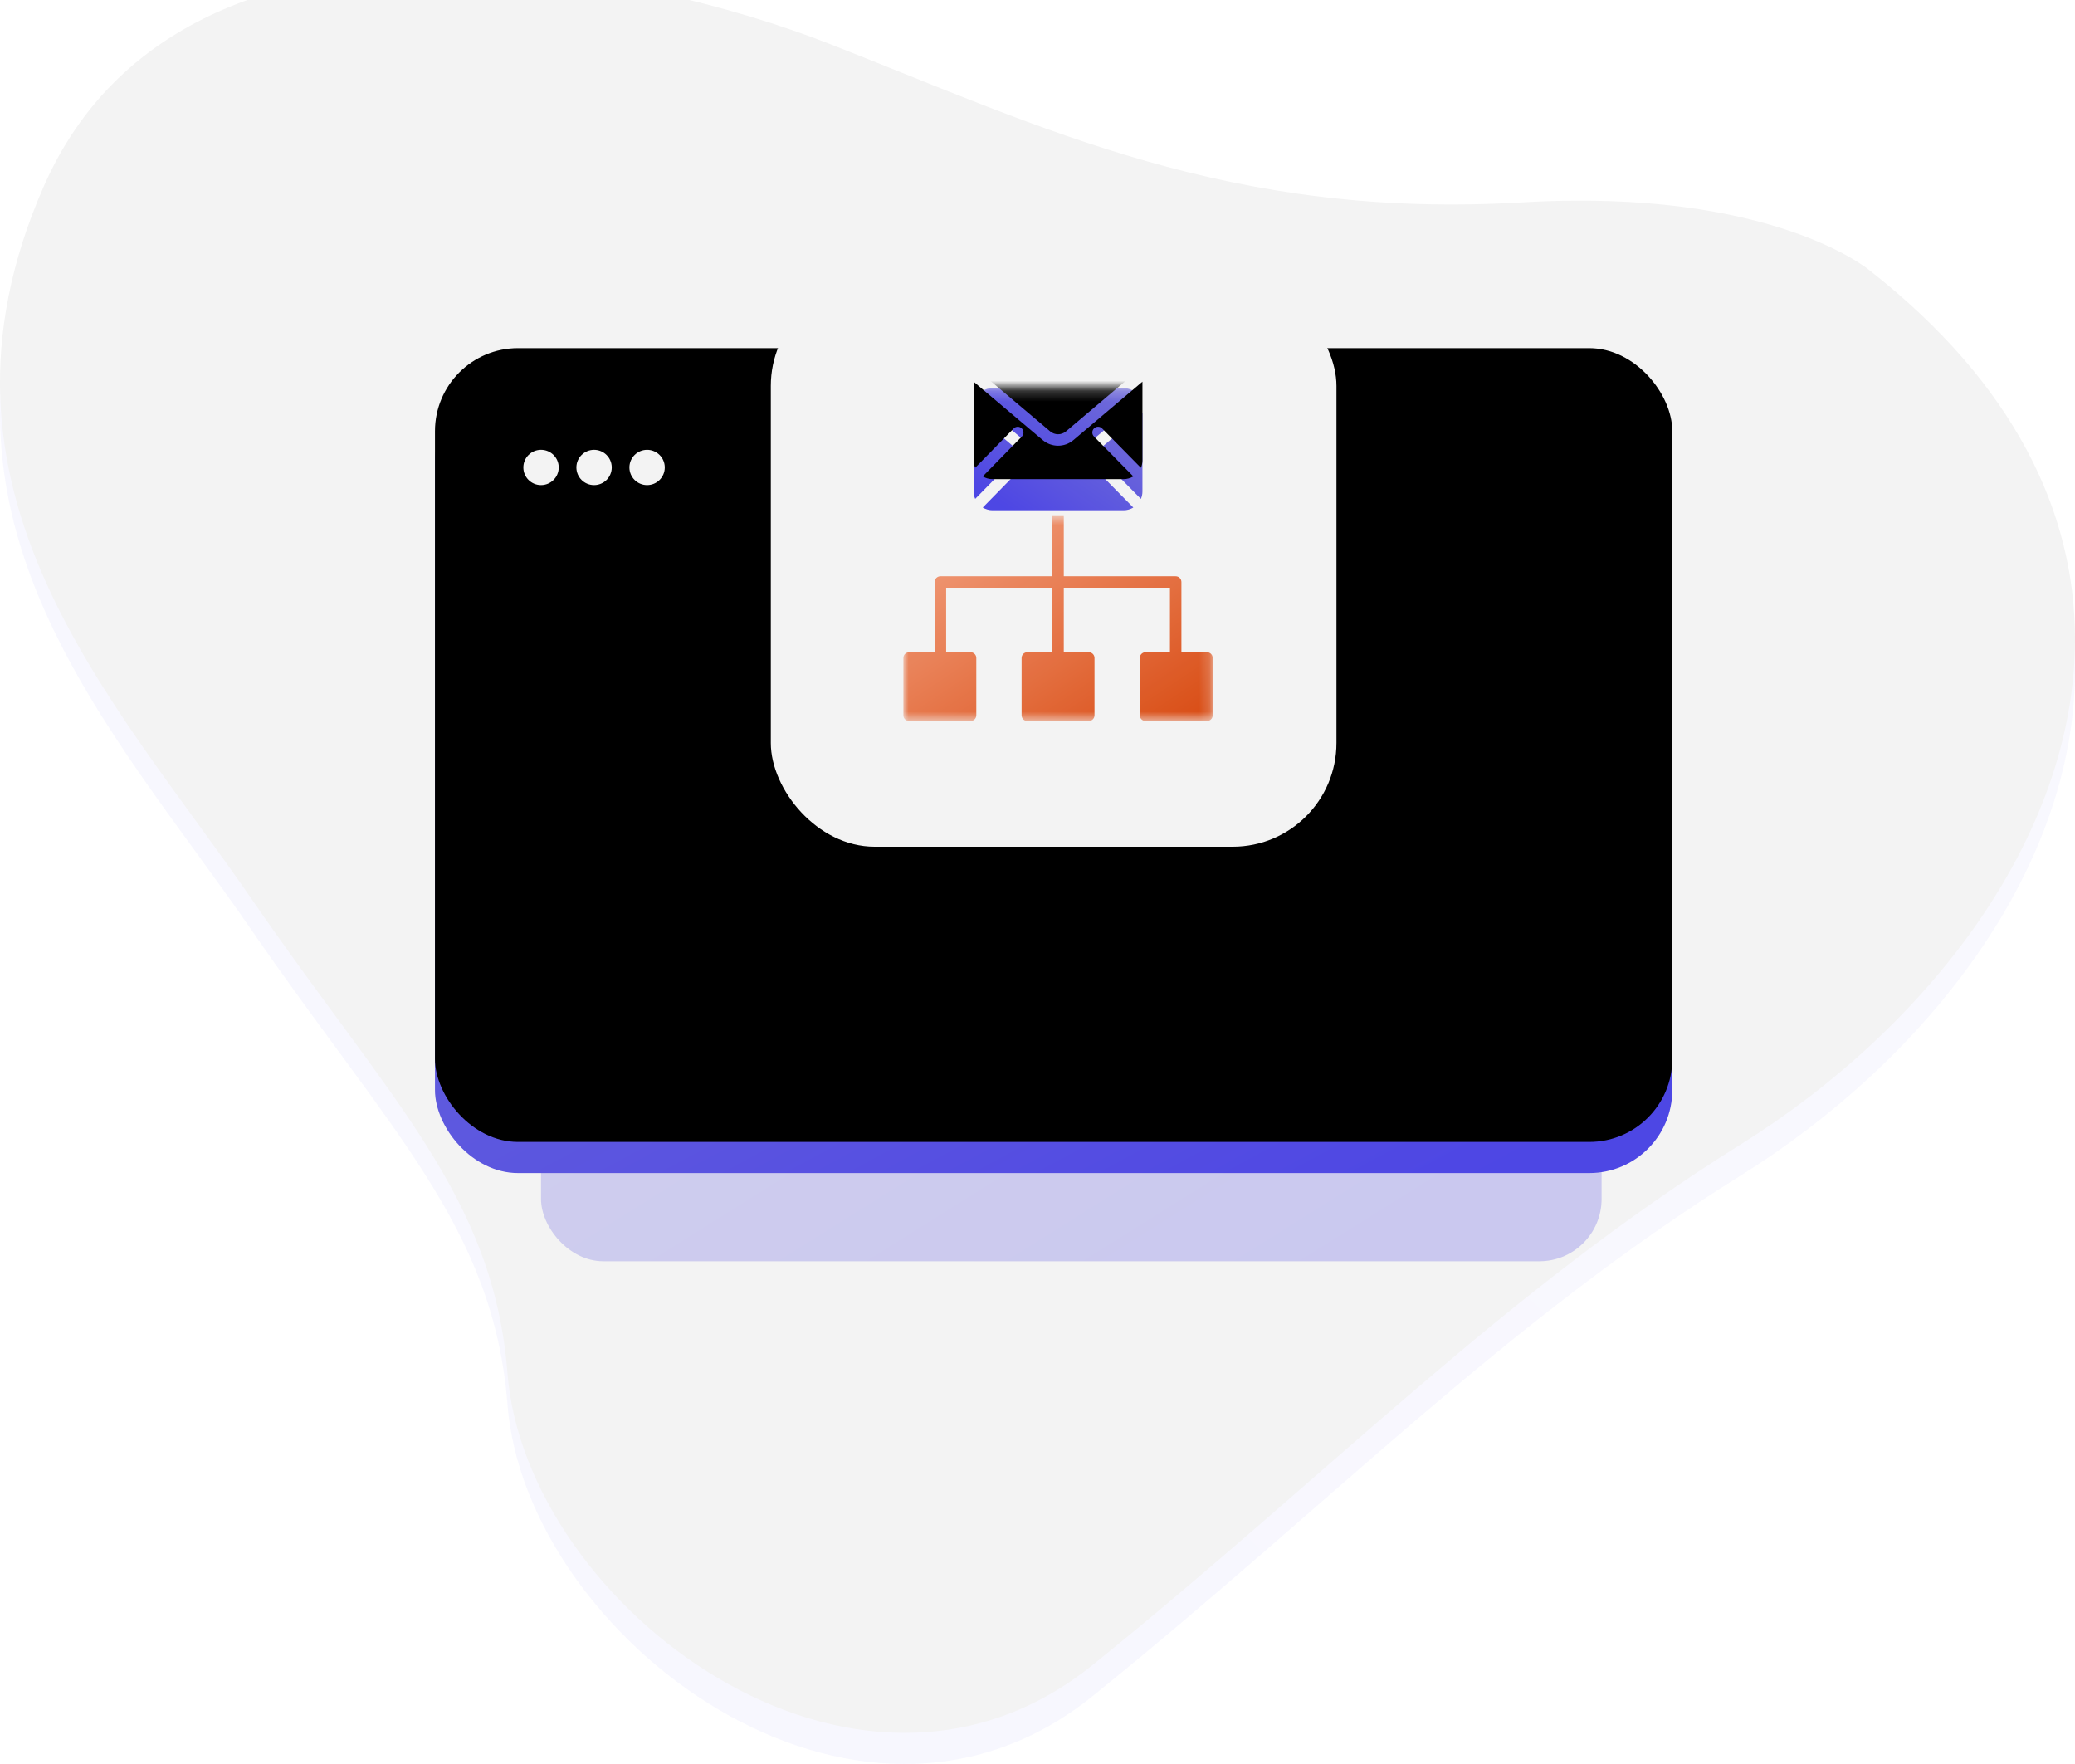 <?xml version="1.0" encoding="UTF-8"?>
<svg width="200px" height="170px" viewBox="0 0 200 170" version="1.1" xmlns="http://www.w3.org/2000/svg" xmlns:xlink="http://www.w3.org/1999/xlink">
    <!-- Generator: Sketch 52.2 (67145) - http://www.bohemiancoding.com/sketch -->
    <title>Newsletter app</title>
    <desc>Created with Sketch.</desc>
    <defs>
        <linearGradient x1="2.269%" y1="0%" x2="86.922%" y2="100%" id="linearGradient-1">
            <stop stop-color="#7772E3" offset="0%"></stop>
            <stop stop-color="#514AEF" offset="100%"></stop>
        </linearGradient>
        <filter x="-35.2%" y="-47.1%" width="170.4%" height="194.1%" filterUnits="objectBoundingBox" id="filter-2">
            <feGaussianBlur stdDeviation="12" in="SourceGraphic"></feGaussianBlur>
        </filter>
        <rect id="path-3" x="0" y="9.35" width="119.259" height="76.5" rx="8"></rect>
        <filter x="-10.9%" y="-17.0%" width="121.8%" height="134.0%" filterUnits="objectBoundingBox" id="filter-4">
            <feGaussianBlur stdDeviation="11.5" in="SourceAlpha" result="shadowBlurInner1"></feGaussianBlur>
            <feOffset dx="0" dy="-3" in="shadowBlurInner1" result="shadowOffsetInner1"></feOffset>
            <feComposite in="shadowOffsetInner1" in2="SourceAlpha" operator="arithmetic" k2="-1" k3="1" result="shadowInnerInner1"></feComposite>
            <feColorMatrix values="0 0 0 0 0   0 0 0 0 0   0 0 0 0 0  0 0 0 0.163 0" type="matrix" in="shadowInnerInner1"></feColorMatrix>
        </filter>
        <rect id="path-5" x="32.37" y="0" width="54.519" height="54.4" rx="10"></rect>
        <filter x="-21.1%" y="-17.5%" width="142.2%" height="142.3%" filterUnits="objectBoundingBox" id="filter-6">
            <feOffset dx="0" dy="2" in="SourceAlpha" result="shadowOffsetOuter1"></feOffset>
            <feGaussianBlur stdDeviation="3.5" in="shadowOffsetOuter1" result="shadowBlurOuter1"></feGaussianBlur>
            <feColorMatrix values="0 0 0 0 0.125   0 0 0 0 0.114   0 0 0 0 0.405  0 0 0 0.374 0" type="matrix" in="shadowBlurOuter1"></feColorMatrix>
        </filter>
        <polygon id="path-7" points="8.51851852e-05 0.571 29.815 0.571 29.815 20.4 8.51851852e-05 20.4"></polygon>
        <linearGradient x1="2.8%" y1="2.8%" x2="100%" y2="100%" id="linearGradient-9">
            <stop stop-color="#FFAA88" offset="0%"></stop>
            <stop stop-color="#E34F14" offset="100%"></stop>
        </linearGradient>
        <polygon id="path-10" points="0.116 0.216 16.067 0.216 16.067 7.665 0.116 7.665"></polygon>
        <linearGradient x1="100%" y1="15.254%" x2="10.437%" y2="88.92%" id="linearGradient-12">
            <stop stop-color="#7772E3" offset="0%"></stop>
            <stop stop-color="#514AEF" offset="100%"></stop>
        </linearGradient>
        <path d="M8.861,7.384 L16.067,1.286 C15.774,0.635 15.126,0.216 14.411,0.216 L1.775,0.216 C1.058,0.216 0.409,0.637 0.116,1.29 L7.33,7.384 C7.771,7.759 8.42,7.758 8.861,7.384" id="path-13"></path>
        <filter x="-81.5%" y="-174.5%" width="263.0%" height="449.0%" filterUnits="objectBoundingBox" id="filter-14">
            <feGaussianBlur stdDeviation="11.5" in="SourceAlpha" result="shadowBlurInner1"></feGaussianBlur>
            <feOffset dx="0" dy="-3" in="shadowBlurInner1" result="shadowOffsetInner1"></feOffset>
            <feComposite in="shadowOffsetInner1" in2="SourceAlpha" operator="arithmetic" k2="-1" k3="1" result="shadowInnerInner1"></feComposite>
            <feColorMatrix values="0 0 0 0 0   0 0 0 0 0   0 0 0 0 0  0 0 0 0.163 0" type="matrix" in="shadowInnerInner1"></feColorMatrix>
        </filter>
        <path d="M10.634,7.741 C10.848,7.527 11.194,7.526 11.41,7.737 C11.628,7.948 11.633,8.293 11.425,8.511 L7.65,12.364 C7.933,12.535 8.258,12.626 8.59,12.626 L21.226,12.626 C21.555,12.626 21.88,12.536 22.162,12.365 L18.367,8.513 C18.155,8.296 18.159,7.948 18.375,7.735 C18.592,7.522 18.941,7.524 19.156,7.74 L22.893,11.533 C22.991,11.306 23.043,11.061 23.042,10.813 L23.042,3.231 L16.391,8.86 C15.538,9.585 14.283,9.586 13.429,8.861 L6.773,3.236 L6.773,10.813 C6.773,11.06 6.823,11.303 6.921,11.53 L10.634,7.741 Z" id="path-15"></path>
        <filter x="-79.9%" y="-138.4%" width="259.8%" height="376.7%" filterUnits="objectBoundingBox" id="filter-16">
            <feGaussianBlur stdDeviation="11.5" in="SourceAlpha" result="shadowBlurInner1"></feGaussianBlur>
            <feOffset dx="0" dy="-3" in="shadowBlurInner1" result="shadowOffsetInner1"></feOffset>
            <feComposite in="shadowOffsetInner1" in2="SourceAlpha" operator="arithmetic" k2="-1" k3="1" result="shadowInnerInner1"></feComposite>
            <feColorMatrix values="0 0 0 0 0   0 0 0 0 0   0 0 0 0 0  0 0 0 0.163 0" type="matrix" in="shadowInnerInner1"></feColorMatrix>
        </filter>
        <path d="M4.207,20.985 C-8.667,50.334 10.883,70.215 24.237,89.621 C37.591,109.03 47.581,118.282 48.916,135.369 C50.657,157.687 82.416,181.925 105.309,163.461 C128.201,145.003 144.795,127.639 167.777,113.288 C185.802,102.033 199.929,83.742 200,64.743 L200,64.475 C199.961,52.394 194.223,40.039 180.177,29.035 C180.177,29.035 170.75,21.086 146.729,22.503 C118.496,24.175 100.536,15.303 80.031,7.256 C70.661,3.579 56.706,0 43.087,0 C26.905,0 11.199,5.05 4.207,20.985" id="path-17"></path>
        <filter x="-6.5%" y="-7.6%" width="113.0%" height="115.3%" filterUnits="objectBoundingBox" id="filter-18">
            <feGaussianBlur stdDeviation="11.5" in="SourceAlpha" result="shadowBlurInner1"></feGaussianBlur>
            <feOffset dx="0" dy="-3" in="shadowBlurInner1" result="shadowOffsetInner1"></feOffset>
            <feComposite in="shadowOffsetInner1" in2="SourceAlpha" operator="arithmetic" k2="-1" k3="1" result="shadowInnerInner1"></feComposite>
            <feColorMatrix values="0 0 0 0 0   0 0 0 0 0   0 0 0 0 0  0 0 0 0.163 0" type="matrix" in="shadowInnerInner1"></feColorMatrix>
        </filter>
    </defs>
    <g id="Page-1" stroke="none" stroke-width="1" fill="none" fill-rule="evenodd">
        <g id="Artboard-Copy-3" transform="translate(-602, -826)">
            <g id="Group-17-Copy" transform="translate(267, 467)">
                <g id="Group-11" transform="translate(300, 320)">
                    <g id="Newsletter-app" transform="translate(35, 39)">
                        <g id="Group-22-Copy-4" transform="translate(41.926, 27.2)">
                            <rect id="Rectangle" fill="url(#linearGradient-1)" opacity="0.5" filter="url(#filter-2)" x="10.222" y="17.85" width="102.222" height="76.5" rx="6"></rect>
                            <g id="Rectangle">
                                <use fill="url(#linearGradient-1)" fill-rule="evenodd" xlink:href="#path-3"></use>
                                <use fill="black" fill-opacity="1" filter="url(#filter-4)" xlink:href="#path-3"></use>
                            </g>
                            <g id="Rectangle">
                                <use fill="black" fill-opacity="1" filter="url(#filter-6)" xlink:href="#path-5"></use>
                                <use fill="#FFFFFF" fill-rule="evenodd" xlink:href="#path-5"></use>
                            </g>
                            <g id="Group-9" transform="translate(45.148, 9.35)">
                                <g id="Group-3" transform="translate(0, 12.535)">
                                    <mask id="mask-8" fill="white">
                                        <use xlink:href="#path-7"></use>
                                    </mask>
                                    <g id="Clip-2"></g>
                                    <path d="M29.262,13.772 L26.798,13.772 L26.798,7.006 C26.798,6.7 26.551,6.453 26.245,6.453 L15.46,6.453 L15.46,0.571 L14.355,0.571 L14.355,6.453 L3.569,6.453 C3.264,6.453 3.016,6.7 3.016,7.006 L3.016,13.772 L0.553,13.772 C0.247,13.772 8.51851852e-05,14.019 8.51851852e-05,14.323 L8.51851852e-05,19.848 C8.51851852e-05,20.153 0.247,20.4 0.553,20.4 L6.475,20.4 C6.78,20.4 7.028,20.153 7.028,19.848 L7.028,14.323 C7.028,14.019 6.78,13.772 6.475,13.772 L4.122,13.772 L4.122,7.556 L14.355,7.556 L14.355,13.772 L11.946,13.772 C11.641,13.772 11.394,14.019 11.394,14.323 L11.394,19.848 C11.394,20.153 11.641,20.4 11.946,20.4 L17.869,20.4 C18.173,20.4 18.421,20.153 18.421,19.848 L18.421,14.323 C18.421,14.019 18.173,13.772 17.869,13.772 L15.46,13.772 L15.46,7.556 L25.693,7.556 L25.693,13.772 L23.339,13.772 C23.034,13.772 22.787,14.019 22.787,14.323 L22.787,19.848 C22.787,20.153 23.034,20.4 23.339,20.4 L29.262,20.4 C29.567,20.4 29.815,20.153 29.815,19.848 L29.815,14.323 C29.815,14.019 29.567,13.772 29.262,13.772" id="Fill-1" fill="url(#linearGradient-9)" mask="url(#mask-8)"></path>
                                </g>
                                <g id="Group-6" transform="translate(6.815, 0.635)">
                                    <mask id="mask-11" fill="white">
                                        <use xlink:href="#path-10"></use>
                                    </mask>
                                    <g id="Clip-5"></g>
                                    <g id="Fill-4" mask="url(#mask-11)">
                                        <use fill="url(#linearGradient-12)" fill-rule="evenodd" xlink:href="#path-13"></use>
                                        <use fill="black" fill-opacity="1" filter="url(#filter-14)" xlink:href="#path-13"></use>
                                    </g>
                                </g>
                                <g id="Fill-7">
                                    <use fill="url(#linearGradient-12)" fill-rule="evenodd" xlink:href="#path-15"></use>
                                    <use fill="black" fill-opacity="1" filter="url(#filter-16)" xlink:href="#path-15"></use>
                                </g>
                            </g>
                            <g id="Group-25" transform="translate(8.519, 16.15)" fill="#FFFFFF">
                                <ellipse id="Oval" cx="1.704" cy="1.7" rx="1.704" ry="1.7"></ellipse>
                                <ellipse id="Oval" cx="6.815" cy="1.7" rx="1.704" ry="1.7"></ellipse>
                                <ellipse id="Oval" cx="11.926" cy="1.7" rx="1.704" ry="1.7"></ellipse>
                            </g>
                        </g>
                        <g id="Fill-1" opacity="0.05">
                            <use fill="url(#linearGradient-12)" fill-rule="evenodd" xlink:href="#path-17"></use>
                            <use fill="black" fill-opacity="1" filter="url(#filter-18)" xlink:href="#path-17"></use>
                        </g>
                    </g>
                </g>
            </g>
        </g>
    </g>
</svg>